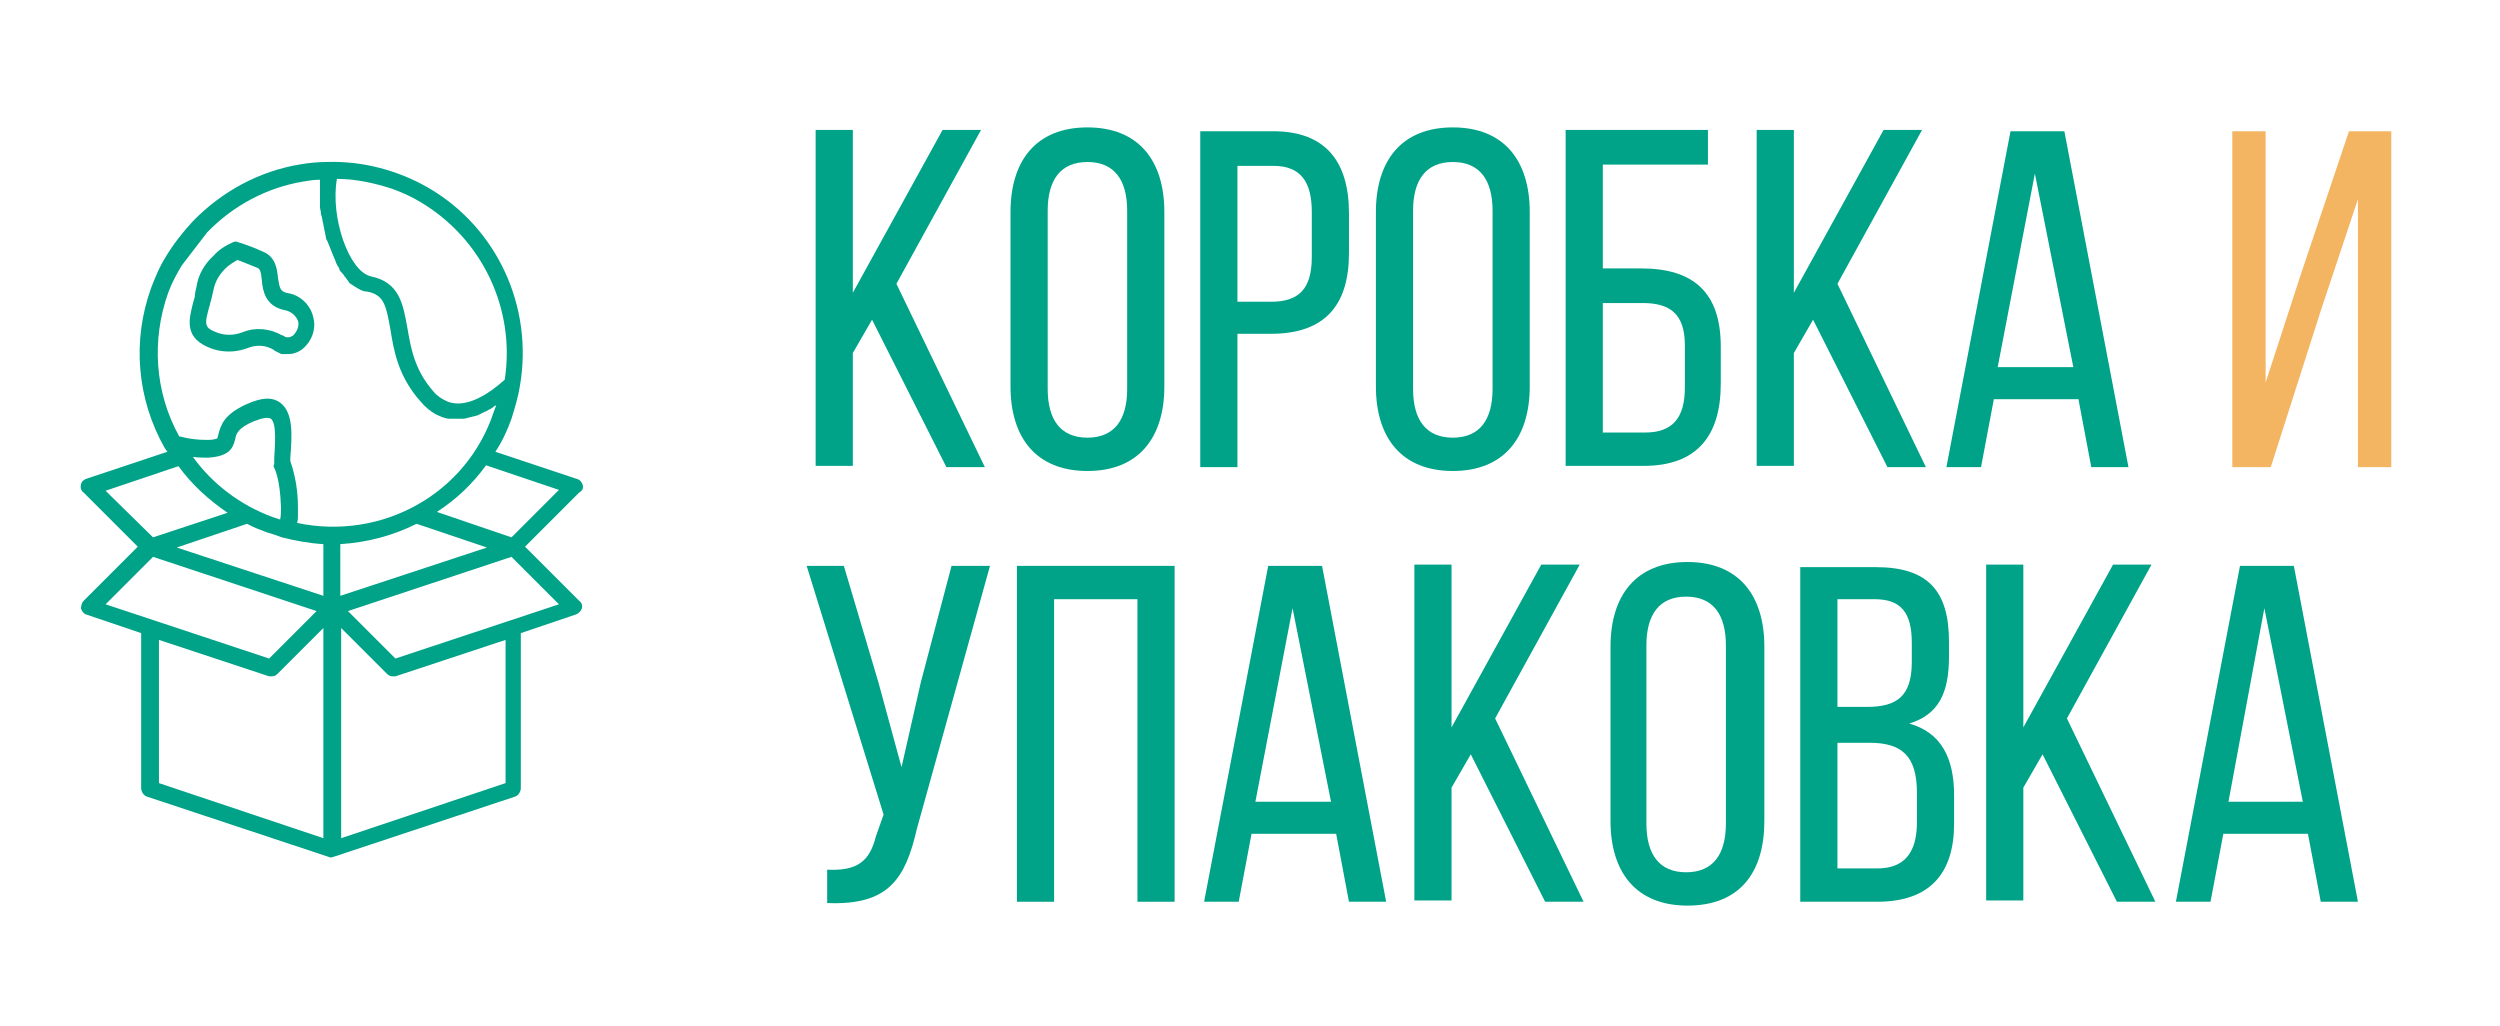 <?xml version="1.0" encoding="utf-8"?>
<!-- Generator: Adobe Illustrator 27.1.1, SVG Export Plug-In . SVG Version: 6.00 Build 0)  -->
<svg version="1.1" id="Слой_1" xmlns="http://www.w3.org/2000/svg" xmlns:xlink="http://www.w3.org/1999/xlink" x="0px" y="0px"
	 viewBox="0 0 195 80" style="enable-background:new 0 0 195 80;" xml:space="preserve">
<style type="text/css">
	.st0{fill:#00A388;}
	.st1{fill:#F3B562;}
</style>
<g transform="matrix(1 0 0 1 360.52 253.637)">
	<path class="st0" d="M-286.7-217.2h3l-6.9-14.3l6.6-12h-3l-7,12.7v-12.7h-2.9v26.2h2.9v-8.8l1.5-2.6L-286.7-217.2z"/>
	<path class="st0" d="M-281.7-223.5c0,4,2,6.6,6,6.6c4,0,6-2.6,6-6.6v-13.6c0-4-2-6.6-6-6.6c-4,0-6,2.6-6,6.6V-223.5z M-278.8-237.2
		c0-2.4,1-3.8,3.1-3.8c2.1,0,3.1,1.4,3.1,3.8v13.9c0,2.4-1,3.8-3.1,3.8c-2.1,0-3.1-1.4-3.1-3.8V-237.2z"/>
	<path class="st0" d="M-266.9-243.4v26.2h2.9v-10.4h2.6c4.2,0,6.1-2.2,6.1-6.3v-3.1c0-4-1.8-6.4-5.9-6.4H-266.9z M-264-230.1v-10.6
		h2.8c2.1,0,3,1.2,3,3.6v3.5c0,2.5-1,3.5-3.2,3.5H-264z"/>
	<path class="st0" d="M-253.2-223.5c0,4,2,6.6,6,6.6c4,0,6-2.6,6-6.6v-13.6c0-4-2-6.6-6-6.6c-4,0-6,2.6-6,6.6V-223.5z M-250.3-237.2
		c0-2.4,1-3.8,3.1-3.8c2.1,0,3.1,1.4,3.1,3.8v13.9c0,2.4-1,3.8-3.1,3.8c-2.1,0-3.1-1.4-3.1-3.8V-237.2z"/>
	<path class="st0" d="M-235.5-232.6v-8.2h8.2v-2.7h-11.1v26.2h6.1c4.1,0,6-2.3,6-6.4v-2.9c0-4.2-2.1-6.1-6.2-6.1H-235.5z
		 M-235.5-219.8V-230h3.1c2.1,0,3.3,0.8,3.3,3.3v3.3c0,2.4-1,3.5-3.1,3.5H-235.5z"/>
	<path class="st0" d="M-213.3-217.2h3l-6.9-14.3l6.6-12h-3l-7,12.7v-12.7h-2.9v26.2h2.9v-8.8l1.5-2.6L-213.3-217.2z"/>
	<path class="st0" d="M-198.4-222.5l1,5.3h2.9l-5-26.2h-4.2l-5,26.2h2.7l1-5.3H-198.4z M-201.8-240.1l3,15.1h-5.9L-201.8-240.1z
		 M-171-212"/>
	<path class="st1" d="M-176.6-238.1v20.9h2.6v-26.2h-3.3l-3.8,11.3l-2.7,8.3v-19.6h-2.6v26.2h3l3.9-12.2L-176.6-238.1z"/>
	<path class="st0" d="M-283.3-209.5h-3l-2.4,9.1l-1.5,6.6l-1.8-6.6l-2.7-9.1h-2.9l6,19.4l-0.6,1.7c-0.5,2-1.5,2.7-3.8,2.6v2.6
		c4.8,0.2,6.1-1.9,7-5.8L-283.3-209.5z"/>
	<path class="st0" d="M-271.8-206.9v23.6h2.9v-26.2h-12.3v26.2h2.9v-23.6H-271.8z"/>
	<path class="st0" d="M-256.3-188.6l1,5.3h2.9l-5-26.2h-4.2l-5,26.2h2.7l1-5.3H-256.3z M-259.7-206.2l3,15.1h-5.9L-259.7-206.2z"/>
	<path class="st0" d="M-240-183.3h3l-6.9-14.3l6.6-12h-3l-7,12.7v-12.7h-2.9v26.2h2.9v-8.8l1.5-2.6L-240-183.3z"/>
	<path class="st0" d="M-234.9-189.6c0,4,2,6.6,6,6.6c4.1,0,6-2.6,6-6.6v-13.6c0-4-2-6.6-6-6.6c-4,0-6,2.6-6,6.6V-189.6z
		 M-232.1-203.3c0-2.4,1-3.8,3.1-3.8c2.1,0,3.1,1.4,3.1,3.8v13.9c0,2.4-1,3.8-3.1,3.8c-2.1,0-3.1-1.4-3.1-3.8V-203.3z"/>
	<path class="st0" d="M-220.1-209.5v26.2h6c4.1,0,6-2.2,6-6.1v-2.2c0-2.9-1-4.9-3.5-5.6c2.3-0.7,3.1-2.4,3.1-5.2v-1.2
		c0-3.9-1.6-5.8-5.7-5.8H-220.1z M-217.2-198.4v-8.5h2.9c2.1,0,2.9,1.1,2.9,3.4v1.5c0,2.7-1.2,3.5-3.5,3.5H-217.2z M-217.2-185.9
		v-9.8h2.5c2.5,0,3.7,1,3.7,3.9v2.3c0,2.4-1,3.6-3.1,3.6H-217.2z"/>
	<path class="st0" d="M-195.4-183.3h3l-6.9-14.3l6.6-12h-3l-7,12.7v-12.7h-2.9v26.2h2.9v-8.8l1.5-2.6L-195.4-183.3z"/>
	<path class="st0" d="M-180.5-188.6l1,5.3h2.9l-5-26.2h-4.2l-5,26.2h2.7l1-5.3H-180.5z M-183.9-206.2l3,15.1h-5.8L-183.9-206.2z"/>
</g>
<g transform="matrix(0.661 0 0 0.661 196.555 251.498)">
	<g>
		<g transform="matrix(1 0 0 1 0.498 0.428)">
			<path class="st0" d="M-229.1-323.7c-0.1-0.3-0.3-0.6-0.7-0.7l-9.6-3.2c0.8-1.2,1.4-2.5,1.9-3.9l0,0c0.4-1.3,0.8-2.6,1-3.9l0,0
				c1.6-9.3-2.7-18.7-10.9-23.4c-3.5-2-7.6-3.1-11.7-3l0,0c-1.1,0-2.3,0.1-3.4,0.3c-4.8,0.8-9.2,3.2-12.6,6.7l0,0
				c-1.2,1.3-2.3,2.7-3.2,4.2l0,0c-0.7,1.1-1.2,2.3-1.7,3.6c-2.3,6.3-1.7,13.2,1.6,19c0.1,0.1,0.2,0.3,0.3,0.4l-9.6,3.2
				c-0.3,0.1-0.6,0.4-0.6,0.7c-0.1,0.3,0,0.7,0.3,0.9l6.4,6.4l-6.4,6.4c-0.2,0.2-0.3,0.6-0.3,0.9c0.1,0.3,0.3,0.6,0.6,0.7l6.5,2.2
				v18.3c0,0.4,0.3,0.9,0.7,1l21.4,7.1l0,0c0.2,0.1,0.4,0.1,0.6,0l0,0l21.4-7.1c0.4-0.1,0.7-0.6,0.7-1v-18.3l6.5-2.2
				c0.3-0.1,0.6-0.4,0.7-0.7c0.1-0.3,0-0.7-0.3-0.9l-6.4-6.4l6.4-6.4C-229.1-323-229-323.4-229.1-323.7z M-258.1-359.8
				c2.2,0,4.5,0.5,6.6,1.2c1.1,0.4,2.2,0.9,3.2,1.5c7.3,4.3,11.3,12.6,10,21c-1.9,1.7-4.5,3.4-6.7,2.6c-0.7-0.3-1.3-0.7-1.7-1.2
				c-2.3-2.6-2.7-5.3-3.1-7.6c-0.5-2.7-0.9-5.3-4.3-6C-256.7-348.9-258.9-355.3-258.1-359.8L-258.1-359.8z M-285.4-323l8.6-2.9
				c1.6,2.2,3.6,4,5.8,5.5l-8.8,2.9L-285.4-323z M-265.5-325.7c0,0,0.7,1.2,0.8,4.7c0,0.5,0,0.9-0.1,1.4c-0.3-0.1-0.6-0.2-0.9-0.3
				c-3.8-1.4-7.1-3.9-9.4-7.1c0.6,0.1,1.3,0.1,1.9,0.1c2.2-0.2,2.8-0.9,3.1-2.2c0.1-0.6,0.3-1.3,2.2-2.1c1-0.4,1.7-0.5,2-0.3
				c0.7,0.5,0.5,3,0.4,4.7v0.7C-265.6-326.1-265.6-325.9-265.5-325.7z M-285.4-309.6l5.6-5.6l19.3,6.4l-5.6,5.6L-285.4-309.6z
				 M-259.7-282l-19.4-6.5v-16.9l13,4.3c0.1,0,0.2,0,0.3,0c0.3,0,0.5-0.1,0.7-0.3l5.4-5.4V-282z M-259.7-310.6l-17.3-5.7l8.3-2.8
				c0.7,0.4,1.5,0.7,2.3,1c0.7,0.2,1.3,0.4,1.8,0.6l0,0c1.6,0.4,3.2,0.7,4.9,0.8L-259.7-310.6z M-262.8-319.2L-262.8-319.2
				c0.1-0.3,0.1-0.6,0.1-0.9l0,0c0-0.3,0-0.6,0-1c0-1.8-0.3-3.7-0.9-5.4v-0.4c0.2-2.6,0.4-5.3-1.2-6.5c-1-0.7-2.2-0.6-4,0.2
				c-2.6,1.2-3,2.4-3.3,3.6c0,0.1-0.1,0.3-0.1,0.4c0,0-0.2,0.2-1.2,0.2c-1.1,0-2.1-0.1-3.2-0.4h-0.1c-2.9-5.2-3.3-11.4-1.3-17
				c0.4-1.1,1-2.2,1.6-3.2l3-3.9c3.1-3.2,7.1-5.3,11.4-6c0.6-0.1,1.2-0.2,1.9-0.2c0,0.1,0,0.2,0,0.3c0,0.1,0,0.3,0,0.5s0,0.3,0,0.5
				s0,0.3,0,0.5c0,0.2,0,0.4,0,0.5c0,0.2,0,0.3,0,0.5s0,0.3,0,0.5l0.1,0.5c0,0.2,0,0.3,0.1,0.5l0.1,0.5c0,0.2,0.1,0.3,0.1,0.5
				l0.1,0.5c0,0.2,0.1,0.3,0.1,0.5l0.1,0.5c0,0.2,0.1,0.3,0.2,0.5c0.1,0.2,0.1,0.3,0.2,0.5c0.1,0.2,0.1,0.3,0.2,0.5
				c0.1,0.2,0.1,0.3,0.2,0.5c0.1,0.2,0.1,0.3,0.2,0.5c0.1,0.1,0.1,0.3,0.2,0.5l0.2,0.4c0.1,0.1,0.2,0.3,0.2,0.4s0.2,0.3,0.3,0.4
				s0.2,0.2,0.3,0.4c0.1,0.1,0.2,0.2,0.3,0.4c0.1,0.1,0.2,0.2,0.2,0.3c0.1,0.1,0.2,0.2,0.4,0.3l0.3,0.2c0.2,0.1,0.3,0.2,0.5,0.3
				l0.2,0.1c0.2,0.1,0.5,0.2,0.8,0.2c2,0.4,2.2,1.7,2.7,4.4c0.4,2.5,0.9,5.6,3.6,8.6c0.5,0.6,1.1,1.1,1.8,1.5
				c0.2,0.1,0.5,0.2,0.7,0.3c0.3,0.1,0.6,0.2,0.9,0.2h0.3h0.6h0.4h0.4l0.4-0.1l0.4-0.1l0.4-0.1l0.4-0.1l0.4-0.2l0.4-0.2
				c0.2-0.1,0.3-0.1,0.4-0.2l0.4-0.2l0.4-0.3l0.2-0.1c-0.1,0.3-0.2,0.5-0.3,0.8C-242.8-322.6-252.8-317.1-262.8-319.2L-262.8-319.2z
				 M-248.7-319.1l8.3,2.8l-17.3,5.7v-6.1C-254.5-316.9-251.5-317.7-248.7-319.1z M-238.2-288.5l-19.4,6.5v-24.8l5.4,5.4
				c0.2,0.2,0.4,0.3,0.7,0.3c0.1,0,0.2,0,0.3,0l13-4.3L-238.2-288.5z M-231.9-309.6l-19.3,6.4l-5.6-5.6l19.3-6.4L-231.9-309.6z
				 M-237.5-317.5l-8.8-3c2.3-1.5,4.2-3.3,5.8-5.5l8.6,2.9L-237.5-317.5z"/>
		</g>
		<g transform="matrix(1 0 0 1 -8.962 -24.701)">
			<path class="st0" d="M-254.5-321.2c-0.8-0.2-0.9-0.5-1.1-1.8c-0.1-1.1-0.3-2.5-1.8-3.1c-0.9-0.4-1.9-0.8-2.9-1.1
				c-0.2-0.1-0.4-0.1-0.6,0c-0.9,0.4-1.7,0.9-2.3,1.6c-1,0.9-1.8,2.2-2,3.6c-0.1,0.4-0.2,0.8-0.2,1.2l-0.2,0.7
				c-0.5,2-1.2,4.3,2.3,5.5c1.2,0.4,2.6,0.4,3.8,0l0.3-0.1c1-0.4,2.1-0.4,3.1,0.2l0.1,0.1l0,0l0.2,0.1l0.2,0.1l0.2,0.1l0.2,0.1
				l0.2,0h0.2c0.1,0,0.3,0,0.4,0c0.6,0,1.2-0.2,1.7-0.6c1.1-0.9,1.6-2.3,1.3-3.6C-251.7-319.8-253-321-254.5-321.2z M-253.8-316.2
				c-0.4,0.3-0.9,0.3-1.2,0h-0.1c-1.4-0.8-3.1-1-4.6-0.4l-0.3,0.1c-0.9,0.3-1.8,0.3-2.7,0c-1.6-0.6-1.6-0.9-1-3.1
				c0.1-0.2,0.1-0.5,0.2-0.7c0.1-0.4,0.2-0.9,0.3-1.3c0.2-1,0.7-1.8,1.4-2.5c0.4-0.4,0.9-0.7,1.4-1c0.4,0.1,1,0.4,2.3,0.9
				c0.4,0.1,0.5,0.5,0.6,1.5c0.1,1.2,0.4,3,2.6,3.5c0.8,0.1,1.5,0.7,1.7,1.4C-253.1-317.2-253.4-316.6-253.8-316.2L-253.8-316.2z"/>
		</g>
	</g>
</g>
</svg>
